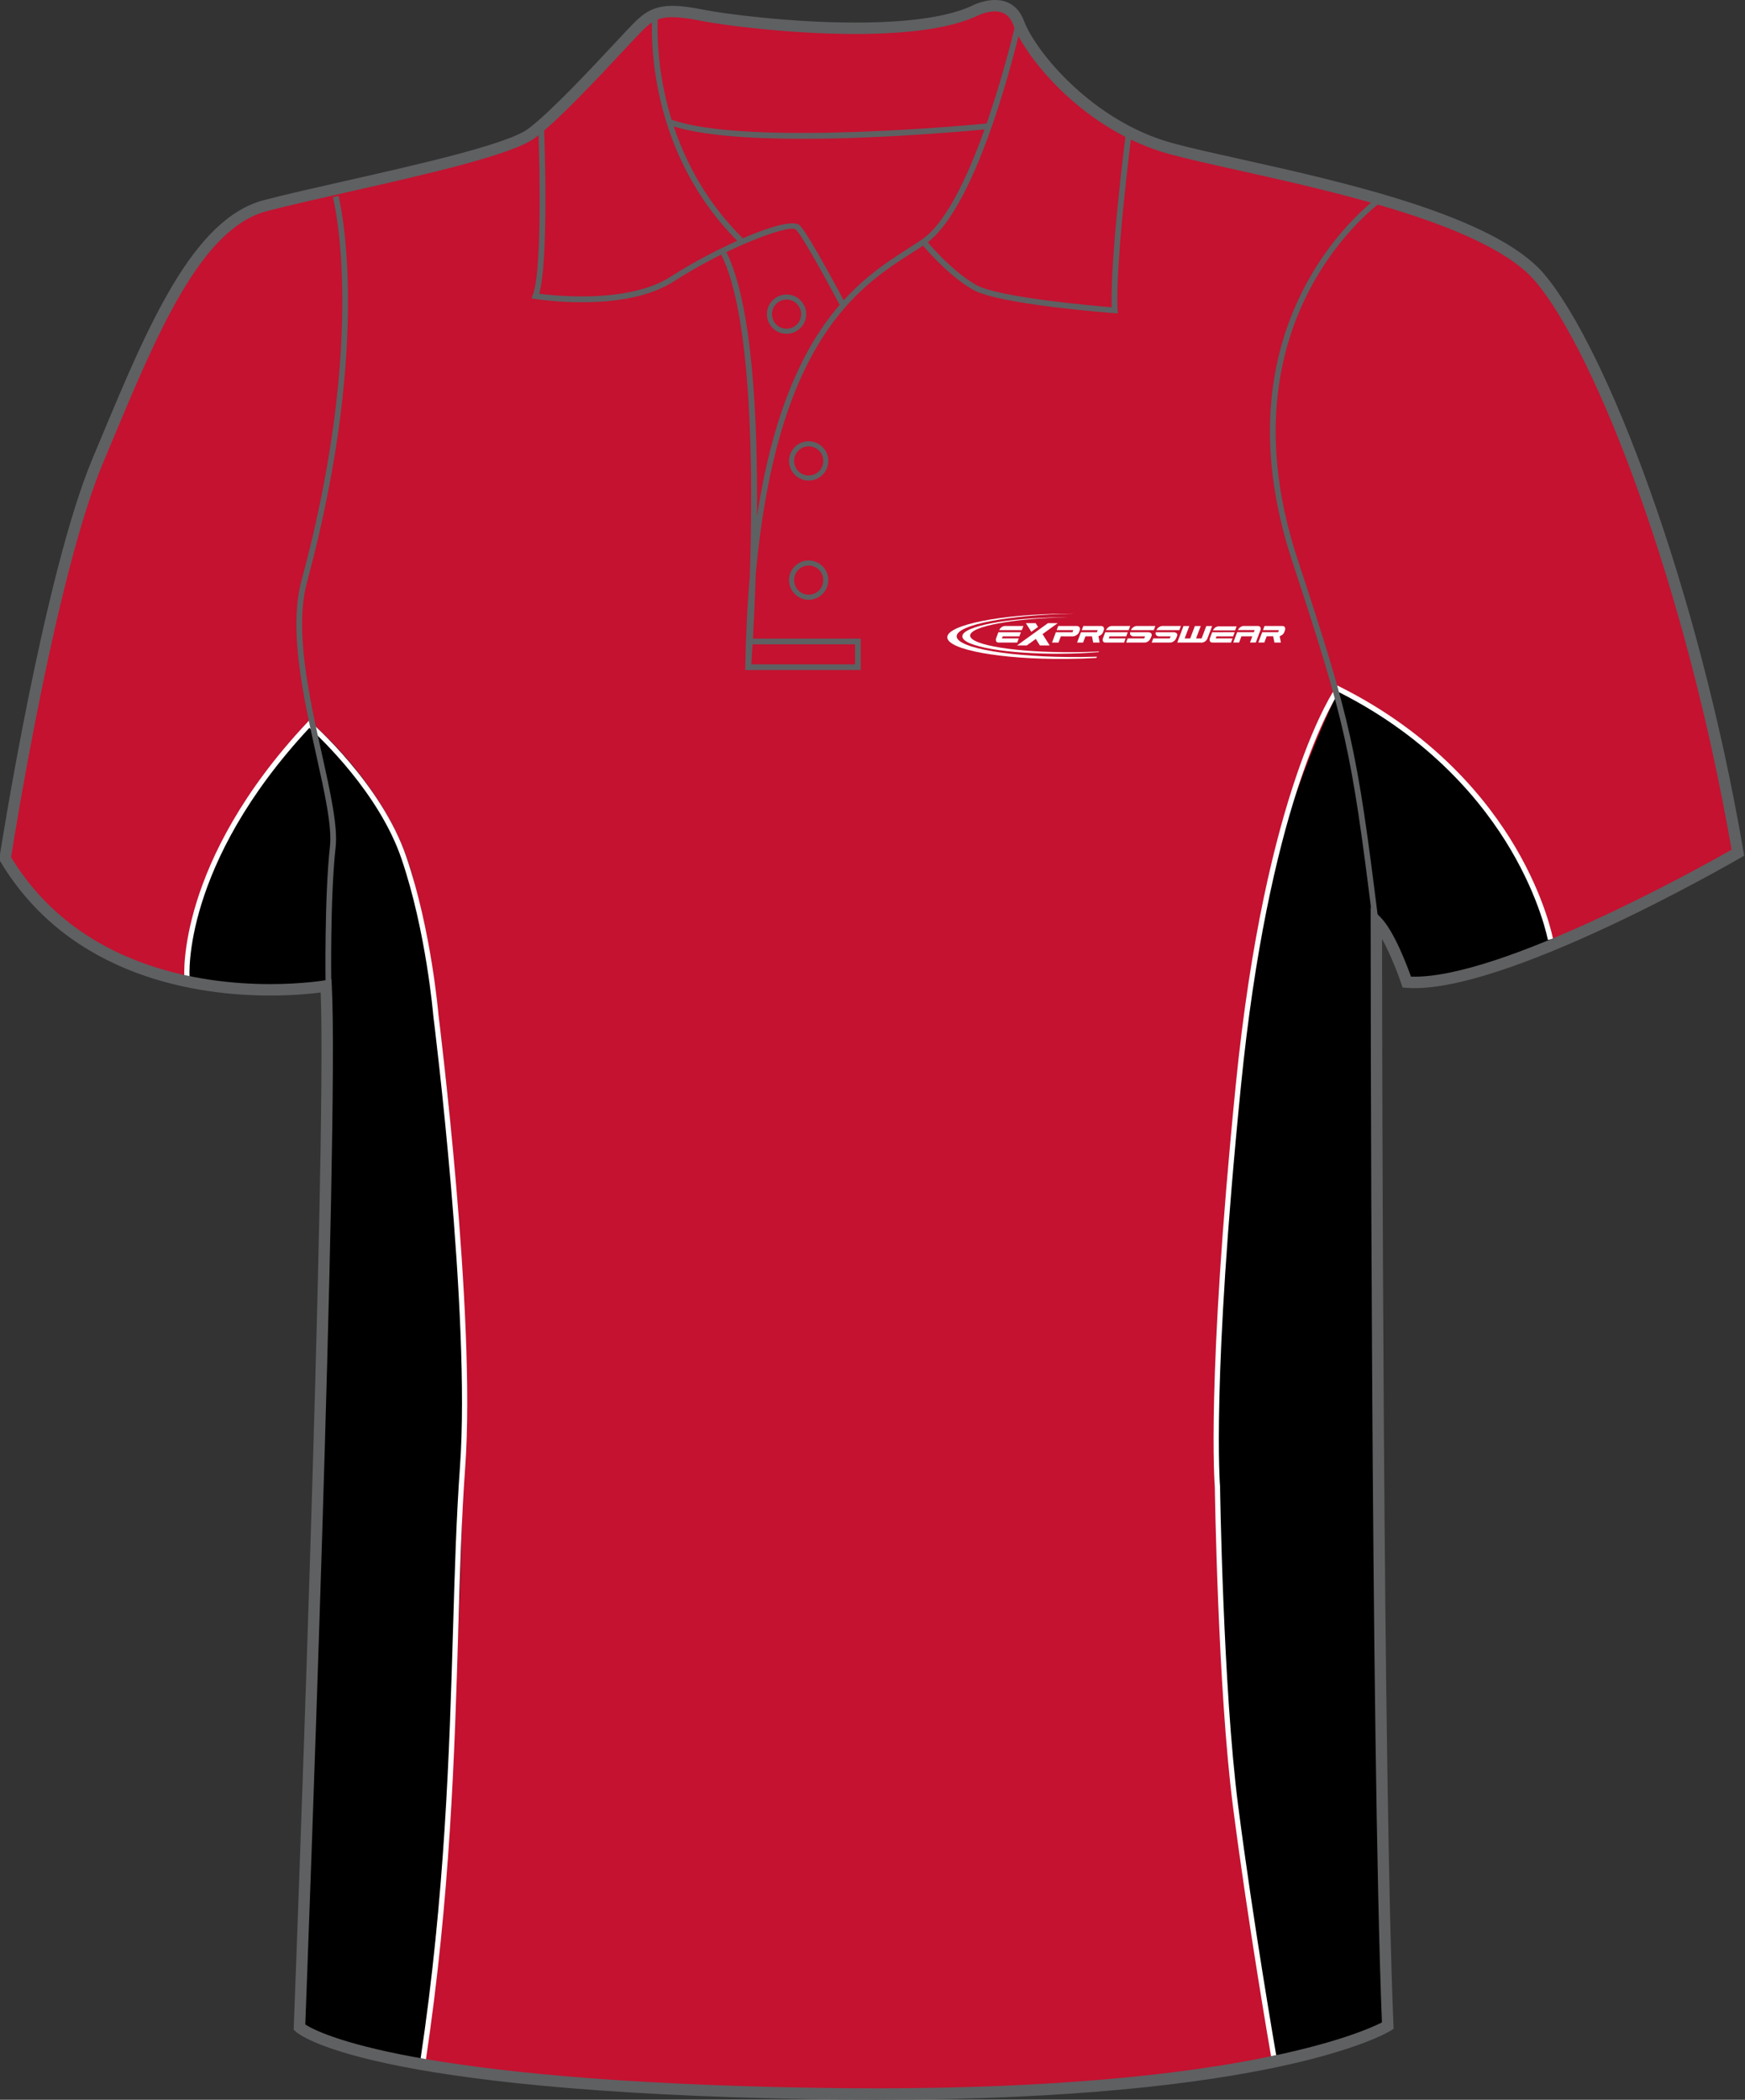 <?xml version="1.0" encoding="utf-8"?>
<!-- Generator: Adobe Illustrator 15.1.0, SVG Export Plug-In . SVG Version: 6.00 Build 0)  -->
<!DOCTYPE svg PUBLIC "-//W3C//DTD SVG 1.1//EN" "http://www.w3.org/Graphics/SVG/1.1/DTD/svg11.dtd">
<svg version="1.1" id="Layer_1" xmlns="http://www.w3.org/2000/svg" xmlns:xlink="http://www.w3.org/1999/xlink" x="0px" y="0px"
	 width="664.975px" height="800.002px" viewBox="0 0 664.975 800.002" enable-background="new 0 0 664.975 800.002"
	 xml:space="preserve">
<rect x="0" y="0" width="664.975" height="800.002" fill="#333333" stroke="none"/>
<g id="side" display="none">
</g>
<g id="back" display="none">
</g>
<g id="front">
	<path id="primary" fill="#C41230" d="M124.274,376.729c0,0-90.337,9.721-122.319-48.589c0,0,16.462-106.569,35.312-151.524
		c18.854-44.954,36.251-89.912,63.808-97.16c27.553-7.25,89.909-18.85,101.506-27.549c11.602-8.702,34.801-34.804,40.603-40.603
		c5.803-5.802,10.154-7.255,24.652-4.353c14.502,2.9,76.855,10.154,102.962-1.449c0,0,13.052-7.25,17.399,4.35
		c4.352,11.601,26.104,39.153,58.001,47.853c31.903,8.702,117.454,21.751,140.661,49.303
		c23.207,27.552,58.014,117.461,75.407,218.968c0,0-89.911,52.203-126.157,49.302c0,0-5.806-17.399-11.604-23.201
		c0,0,0,316.421,4.35,420.827c0,0-46.397,28.711-218.959,25.813c-172.563-2.899-195.766-25.229-195.766-25.229
		S127.174,433.288,124.274,376.729z"/>
	<g id="secondary">
		<path d="M535.012,373.831c-0.651-9.791-11.748-22.193-11.748-22.193c-3.264,21.54,5.222,419.704,5.222,419.704l-42.859,13.271
			c-41.773-207.564-11.748-396.857-3.916-438.632c7.716-41.14,28.72-83.549,28.72-83.549s66.578,28.72,80.939,97.909
			C591.364,360.341,557.639,373.612,535.012,373.831z"/>
		<path d="M115.312,376.442l7.182,0.653c3.264,40.468-9.791,394.901-9.791,394.901c27.414,11.746,48.478,12.324,48.478,12.324
			c32.201-277.188,4.607-412.231-3.225-447.479c-7.833-35.245-39.164-61.355-39.164-61.355s-44.385,40.469-46.996,93.993
			C71.797,369.479,66.138,378.834,115.312,376.442z"/>
	</g>
	<g id="Layer_4">
		<path fill="none" stroke="#FFFFFF" stroke-width="1.666" stroke-miterlimit="10" d="M520.514,295.522"/>
		<path fill="#5F6062" d="M305.789,52.886c-20.313,0-39.931-1.293-51.022-5.4l0.754-2.039c28.8,10.663,119.861,1.663,120.781,1.569
			l0.221,2.165C374.181,49.413,339.072,52.886,305.789,52.886z"/>
	</g>
	<g id="tertiary">
		<path fill="#FFFFFF" d="M162.244,785.109l-2.027-0.351c9.346-62.257,11.05-117.45,12.432-164.354
			c0.646-21.915,1.256-42.614,2.632-61.538c4.199-57.73-10.022-170.752-10.167-171.887c-0.03-0.363-2.689-32.164-12.13-59.821
			c-8.515-24.944-30.807-45.962-35.092-49.839c-48.569,52.162-45.683,94.502-45.648,94.926l-1.993,0.167
			c-0.037-0.434-3.075-43.979,46.848-97.173l0.655-0.699l0.726,0.625c0.267,0.229,26.826,23.31,36.396,51.346
			c9.523,27.899,12.201,59.94,12.227,60.261c0.14,1.091,14.386,114.31,10.173,172.238c-1.374,18.882-1.983,39.56-2.627,61.452
			C173.264,667.424,171.607,722.734,162.244,785.109z"/>
		<path fill="#FFFFFF" d="M484.365,783.404c-0.087-0.501-8.791-50.568-14.539-95.313c-5.752-44.777-6.878-120.814-6.889-121.577
			c-0.03-0.311-3.324-39.83,7.985-153.177c11.327-113.52,37.911-151.128,38.178-151.495l0.499-0.684l0.757,0.378
			c36.338,18.153,56.545,43.314,67.098,61.226c11.449,19.432,14.336,34.815,14.363,34.969l-1.967,0.358
			c-0.028-0.15-2.873-15.251-14.167-34.392c-10.34-17.523-30.067-42.092-65.435-59.976c-3.599,5.589-26.908,45.304-37.336,149.815
			c-11.284,113.092-8.014,152.49-7.979,152.875c0.015,0.837,1.139,76.761,6.877,121.426c5.742,44.698,14.438,94.723,14.525,95.223
			L484.365,783.404z"/>
	</g>
	<path fill="#5F6062" d="M333.924,800.002c-7.833,0-15.932-0.068-24.073-0.205c-171.449-2.883-196.264-24.9-197.235-25.838
		l-0.703-0.678l0.037-0.976c0.127-3.354,12.673-331.774,10.261-394.164c-3.438,0.45-10.29,1.157-19.28,1.157
		c-26.988,0-76.236-6.643-102.84-51.132l-0.403-0.674l0.12-0.775c0.166-1.071,16.723-107.351,35.456-152.033l2.987-7.138
		c18.07-43.274,35.138-84.145,62.271-91.282c8.051-2.12,19.123-4.622,30.847-7.272c27.646-6.25,62.059-14.026,69.91-19.916
		c8.549-6.413,23.958-22.925,33.162-32.788c3.201-3.428,5.729-6.139,7.203-7.614c4.082-4.081,7.784-6.442,14.648-6.442
		c3.078,0,6.882,0.476,11.971,1.494c7.626,1.525,32.733,4.873,57.657,4.873c19.973,0,34.772-2.077,43.994-6.175
		c0.009-0.014,4.4-2.425,9.234-2.425c3.688,0,8.604,1.387,11.08,7.998c4.394,11.703,26.146,38.227,56.537,46.52
		c6.682,1.822,15.718,3.832,26.174,6.159c38.546,8.577,96.794,21.54,115.582,43.84c23.559,27.976,58.387,117.917,75.885,220
		l0.256,1.489l-1.31,0.76c-3.598,2.091-91.059,52.502-127.426,49.591l-1.436-0.113l-0.453-1.366
		c-0.047-0.13-3.389-10.065-7.369-17.106c0.039,46.579,0.402,319.252,4.346,413.957l0.056,1.271l-1.08,0.668
		C528.256,774.736,485.658,800.002,333.924,800.002z M116.339,771.328c5.063,3.281,40.023,21.535,193.589,24.115
		c8.117,0.137,16.19,0.203,23.996,0.203c137.213,0,185.17-21.267,192.696-25.103c-4.248-104.625-4.299-416.409-4.299-419.561v-5.25
		l3.715,3.71c5.16,5.162,10.104,18.302,11.646,22.651c33.656,1.22,111.146-42.069,122.179-48.349
		c-17.455-100.732-51.597-189.038-74.672-216.434c-17.832-21.174-75.222-33.944-113.189-42.396
		c-10.518-2.339-19.597-4.36-26.374-6.208c-32.292-8.809-54.666-36.383-59.469-49.188c-1.307-3.483-3.6-5.174-7.011-5.174
		c-3.66,0-7.265,1.945-7.303,1.963c-9.948,4.434-25.345,6.637-45.929,6.637c-25.248,0-50.751-3.404-58.511-4.956
		c-14.134-2.825-17.501-1.428-22.688,3.757c-1.42,1.421-3.927,4.107-7.099,7.506c-9.907,10.613-24.877,26.654-33.734,33.3
		C195.284,59,161.833,66.561,132.32,73.23c-11.686,2.642-22.723,5.135-30.697,7.235c-25.054,6.592-41.72,46.5-59.364,88.752
		l-2.989,7.146C21.583,218.551,5.766,316.836,4.223,326.601c25.596,42.046,72.774,48.342,98.702,48.342
		c12.466,0,20.889-1.438,20.974-1.451l2.417-0.421l0.126,2.452C129.237,429.898,117.169,749.496,116.339,771.328z"/>
	<path fill="#5F6062" d="M320.177,116.513c-3.813-7.201-14.275-26.456-16.858-29.038c-2.266-2.256-26.555,6.816-46.494,19.72
		c-18.625,12.052-51.575,6.911-52.97,6.687l-1.343-0.217l0.504-1.261c4.214-10.538,2.12-64.266,2.102-64.809l2.172-0.085
		c0.086,2.15,1.996,51.126-1.815,64.403c6.28,0.82,34.245,3.757,50.167-6.543c16.396-10.607,44.917-23.73,49.211-19.43
		c3.343,3.34,16.682,28.488,17.246,29.559L320.177,116.513z"/>
	<path fill="#5F6062" d="M281.571,92.373c-37.72-37.324-32.997-86.852-32.945-87.348l2.162,0.227
		c-0.05,0.486-4.646,49.007,32.31,85.575L281.571,92.373z"/>
	<path fill="#5F6062" d="M286.139,255.364l-2.172-0.103c0.214-12.893,0.822-24.681,1.772-35.492
		c1.255-38.903,0.996-98.998-10.903-122.789l1.944-0.974c10.019,20.04,12.018,63.979,11.693,100.677
		c11.022-72.157,39.403-90.348,57.734-102.092c1.82-1.167,3.535-2.266,5.11-3.344c20.073-13.737,35.651-82.037,35.813-82.727
		l2.122,0.478c-0.639,2.846-15.926,69.828-36.702,84.042c-1.594,1.089-3.327,2.201-5.168,3.378
		c-19.717,12.634-51.252,32.833-59.372,122.311C287.359,238.906,286.267,253.667,286.139,255.364z"/>
	<path fill="#5F6062" d="M425.969,119.425l-1.247-0.094c-1.783-0.133-43.854-3.344-53.736-8.833
		c-9.854-5.478-19.481-17.169-19.889-17.666l1.685-1.375c0.098,0.117,9.773,11.866,19.267,17.138
		c8.561,4.757,44.48,7.888,51.614,8.47c-0.732-18.311,5.25-65.432,5.51-67.474l2.157,0.274c-0.066,0.51-6.502,51.213-5.434,68.312
		L425.969,119.425z"/>
	<path fill="none" stroke="#515254" stroke-width="1.666" stroke-miterlimit="10" d="M275.808,96.493"/>
	<polygon fill="#5F6062" points="328.012,255.28 285.027,255.28 285.027,253.105 325.838,253.105 325.838,245.493 285.596,245.493 
		285.596,243.318 328.012,243.318 	"/>
	<path fill="#5F6062" d="M124.07,375.534c-0.005-0.332-0.499-33.521,1.655-52.941c0.849-7.616-1.942-20.197-5.177-34.769
		c-4.997-22.52-10.66-48.041-5.666-66.539c25.371-93.978,12.133-145.612,11.998-146.121l2.104-0.563
		c0.139,0.517,13.521,52.714-11.997,147.248c-4.854,17.983,0.746,43.229,5.688,65.502c3.275,14.759,6.104,27.509,5.217,35.479
		c-2.143,19.285-1.647,52.335-1.645,52.668L124.07,375.534z"/>
	<path fill="#5F6062" d="M523.059,350.682c-8.1-65.176-10.391-75.408-30.632-136.863c-30.871-93.716,32.41-138.521,33.053-138.962
		l1.233,1.792c-0.631,0.434-62.564,44.373-32.221,136.489c20.307,61.641,22.604,71.907,30.725,137.279L523.059,350.682z"/>
	<path fill="#5F6062" d="M308.166,228.513c-4.128,0-7.488-3.359-7.488-7.487c0-4.13,3.36-7.491,7.488-7.491
		c4.127,0,7.487,3.361,7.487,7.491C315.651,225.156,312.293,228.513,308.166,228.513z M308.166,215.47
		c-3.063,0-5.554,2.492-5.554,5.556s2.488,5.553,5.554,5.553c3.062,0,5.553-2.491,5.553-5.553
		C313.719,217.962,311.227,215.47,308.166,215.47z"/>
	<path fill="#5F6062" d="M308.166,183.102c-4.128,0-7.488-3.36-7.488-7.491c0-4.128,3.36-7.488,7.488-7.488
		c4.127,0,7.487,3.36,7.487,7.488C315.651,179.742,312.293,183.102,308.166,183.102z M308.166,170.058
		c-3.063,0-5.554,2.491-5.554,5.553c0,3.065,2.488,5.556,5.554,5.556c3.062,0,5.553-2.494,5.553-5.556
		S311.227,170.058,308.166,170.058z"/>
	<path fill="#5F6062" d="M299.738,127.182c-4.13,0-7.488-3.36-7.488-7.491c0-4.128,3.36-7.489,7.488-7.489
		c4.127,0,7.484,3.361,7.484,7.489C307.221,123.822,303.865,127.182,299.738,127.182z M299.738,114.138
		c-3.063,0-5.559,2.491-5.559,5.554c0,3.064,2.493,5.556,5.559,5.556c3.063,0,5.554-2.494,5.554-5.556
		C305.291,116.629,302.8,114.138,299.738,114.138z"/>
	<g>
		<path fill="#FFFFFF" d="M403.068,237.422h-3.718l-11.798,8.488h3.727l3.438-2.477l1.563,2.477h3.725l-2.729-4.32L403.068,237.422
			L403.068,237.422z M390.927,237.422h3.724l0.913,1.439l-2.556,1.851L390.927,237.422L390.927,237.422z"/>
		<g>
			<path fill="#FFFFFF" d="M470.663,240.184l0.581-1.533h-6.927c-0.413,0-0.831,0.16-1.252,0.473
				c-0.392,0.294-0.668,0.649-0.84,1.062C465.038,240.187,467.847,240.184,470.663,240.184L470.663,240.184z"/>
			<g>
				<path fill="#FFFFFF" d="M458.001,244.826c0.413,0,0.836-0.162,1.265-0.482c0.421-0.324,0.723-0.714,0.896-1.173l1.749-4.642
					h-2.229l-1.785,4.733h-2.117l1.787-4.733h-2.229l-1.785,4.733h-2.117l1.785-4.733h-2.229l-2.369,6.296L458.001,244.826
					L458.001,244.826z"/>
				<path fill="#FFFFFF" d="M485.18,242.432l0.476,2.384h2.458l-0.464-2.444c0.697-0.175,1.447-0.75,1.726-1.47l0.273-0.738
					c0.178-0.453,0.168-0.844-0.029-1.173c-0.175-0.324-0.481-0.483-0.936-0.483h-6.803l-0.592,1.577h6.078l-0.309,0.784
					c-1.181,0-4.578,0-6.063,0l-1.481,3.937h2.289l0.897-2.376h2.479V242.432L485.18,242.432z"/>
				<path fill="#FFFFFF" d="M463.26,243.242l0.299-0.791h6.354l0.597-1.585c-2.871,0-5.722,0.01-8.582,0.01l-0.855,2.277
					c-0.171,0.462-0.162,0.851,0.012,1.172c0.174,0.324,0.475,0.483,0.913,0.483h7.105l0.59-1.567L463.26,243.242L463.26,243.242z"
					/>
				<path fill="#FFFFFF" d="M473.077,242.446l-0.884,2.36h-2.227l1.479-3.934h3.536h2.829l0.316-0.799h-6.382
					c0.171-0.421,0.461-0.784,0.855-1.083c0.432-0.321,0.854-0.483,1.275-0.483h5.521c0.426,0,0.724,0.162,0.896,0.483
					c0.174,0.316,0.179,0.685,0.028,1.104l-1.772,4.713h-2.208l0.878-2.36L473.077,242.446L473.077,242.446z"/>
			</g>
		</g>
		<g>
			<path fill="#FFFFFF" d="M381.798,243.246l0.298-0.791h6.359l0.591-1.582c-2.865,0-5.719,0.008-8.582,0.008l-0.854,2.277
				c-0.171,0.461-0.166,0.853,0.012,1.174c0.171,0.321,0.477,0.483,0.908,0.483h7.11l0.589-1.569H381.798L381.798,243.246z
				 M389.397,240.082l0.586-1.569h-7.075c-0.426,0-0.854,0.162-1.28,0.486c-0.396,0.301-0.686,0.663-0.855,1.086
				C383.638,240.085,386.516,240.082,389.397,240.082L389.397,240.082z"/>
			<path fill="#FFFFFF" d="M405.505,242.451h1.423h1.92c0.481,0,0.948-0.165,1.402-0.486c0.472-0.329,0.749-0.609,0.926-1.053
				l0.282-0.75c0.164-0.448,0.138-0.834-0.081-1.163c-0.209-0.324-0.558-0.486-1.04-0.486h-7.073l-0.592,1.567h6.334l-0.321,0.804
				c-1.13,0-4.641,0-6.313,0l-1.479,3.929h2.483l0.882-2.365h1.247V242.451L405.505,242.451z"/>
			<path fill="#FFFFFF" d="M416.124,242.439l0.472,2.384h2.461l-0.464-2.444c0.706-0.175,1.448-0.749,1.725-1.47l0.274-0.738
				c0.179-0.455,0.168-0.847-0.031-1.173c-0.165-0.324-0.479-0.486-0.936-0.486h-6.795l-0.602,1.577h6.075l-0.303,0.784
				c-1.181,0-4.582,0-6.066,0l-1.48,3.937h2.287l0.896-2.374h2.483L416.124,242.439L416.124,242.439z"/>
			<path fill="#FFFFFF" d="M422.509,243.246l0.299-0.791h6.361l0.594-1.582c-2.868,0-5.719,0.008-8.585,0.008l-0.852,2.277
				c-0.175,0.461-0.168,0.853,0.011,1.174c0.168,0.321,0.474,0.483,0.907,0.483h7.112l0.586-1.569H422.509L422.509,243.246z
				 M430.106,240.082l0.593-1.569h-7.085c-0.429,0-0.853,0.162-1.277,0.486c-0.396,0.301-0.686,0.663-0.857,1.086
				C424.354,240.085,427.23,240.082,430.106,240.082L430.106,240.082z"/>
			<path fill="#FFFFFF" d="M436.374,242.451h-4.602c-0.232,0-0.435-0.11-0.603-0.207c-0.163-0.102-0.296-0.219-0.395-0.366
				c-0.093-0.145-0.142-0.314-0.151-0.504c-0.012-0.154,0.021-0.318,0.064-0.499c2.319,0,4.633,0,6.944,0
				c0.245,0,0.454,0.078,0.639,0.154c0.186,0.075,0.33,0.175,0.436,0.3c0.104,0.125,0.163,0.277,0.184,0.454
				c0.021,0.179-0.016,0.379-0.103,0.602l-0.267,0.668c-0.175,0.449-0.509,0.95-0.96,1.279c-0.447,0.321-0.906,0.483-1.37,0.483
				h-7.038l0.576-1.574h6.293L436.374,242.451L436.374,242.451z M430.956,240.087c0.153-0.419,0.467-0.783,0.882-1.088
				c0.452-0.332,0.911-0.494,1.37-0.494h7.057l-0.594,1.584C436.761,240.09,433.859,240.087,430.956,240.087L430.956,240.087z"/>
			<path fill="#FFFFFF" d="M446.108,242.451h-4.601c-0.231,0-0.435-0.11-0.604-0.207c-0.161-0.102-0.295-0.219-0.388-0.366
				c-0.09-0.145-0.144-0.314-0.157-0.504c-0.012-0.154,0.021-0.318,0.067-0.499c2.323,0,4.633,0,6.951,0
				c0.235,0,0.448,0.078,0.629,0.154c0.185,0.075,0.332,0.175,0.435,0.3c0.106,0.125,0.166,0.277,0.186,0.454
				c0.021,0.179-0.017,0.379-0.099,0.602l-0.269,0.668c-0.176,0.449-0.508,0.95-0.964,1.279c-0.446,0.321-0.905,0.483-1.369,0.483
				h-7.035l0.579-1.574h6.288L446.108,242.451L446.108,242.451z M440.688,240.087c0.159-0.419,0.464-0.783,0.889-1.088
				c0.447-0.332,0.906-0.494,1.365-0.494h7.06l-0.592,1.584C446.497,240.09,443.597,240.087,440.688,240.087L440.688,240.087z"/>
		</g>
		<path fill="#FFFFFF" d="M404.62,235.197c0.763-0.005,1.521-0.008,2.274-0.005c-20.706,0.384-37.202,3.428-37.202,6.961
			c0,3.669,17.809,6.512,39.645,6.332c3.256-0.029,6.426-0.124,9.46-0.271l-0.098,0.24c-4.354,0.358-9.107,0.575-14.079,0.616
			c-20.884,0.176-37.914-2.798-37.914-6.618C366.706,238.628,383.737,235.372,404.62,235.197L404.62,235.197z"/>
		<path fill="#FFFFFF" d="M406.344,233.799c0.918-0.009,1.825-0.012,2.73-0.005c-24.775,0.469-44.519,4.246-44.519,8.639
			c0,4.564,21.307,8.107,47.432,7.89c2.039-0.018,4.056-0.055,6.028-0.118l-0.181,0.465c-3.677,0.214-7.524,0.344-11.489,0.379
			c-24.981,0.209-45.36-3.497-45.36-8.246C360.986,238.054,381.36,234.006,406.344,233.799L406.344,233.799z"/>
	</g>
</g>
</svg>
